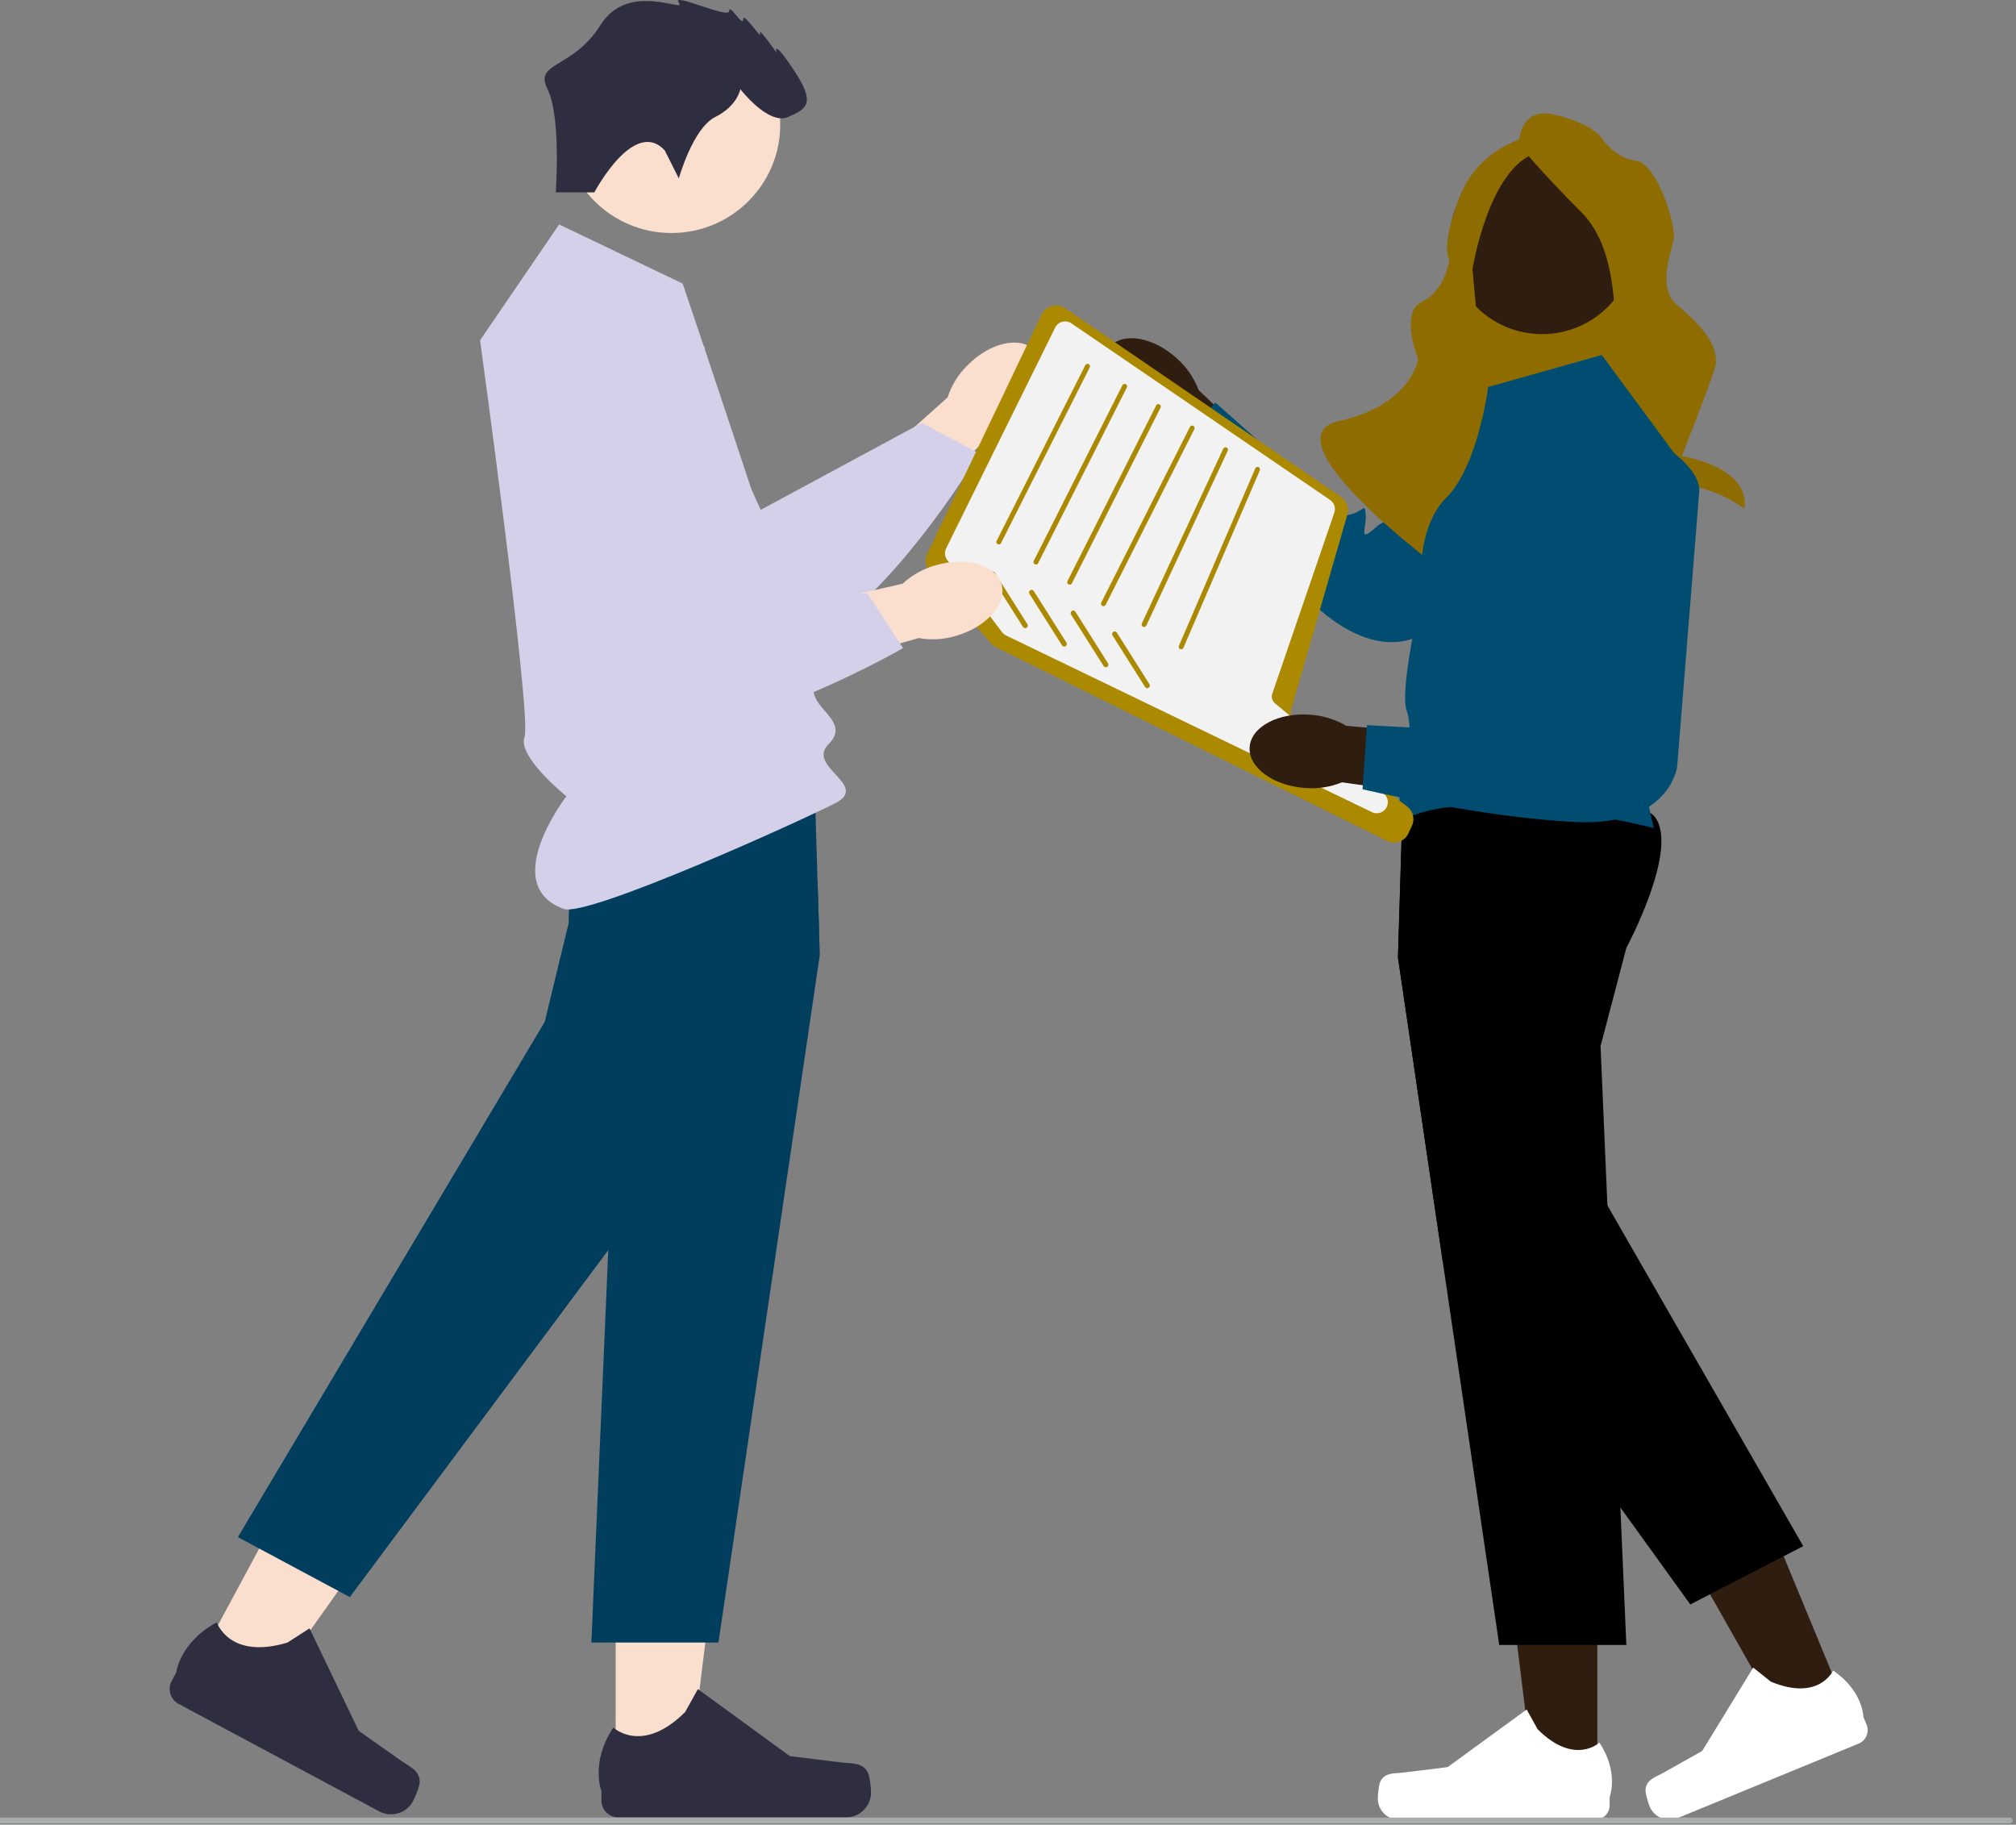 <svg viewBox="0 0 179 162" fill="none" xmlns="http://www.w3.org/2000/svg">
<rect x="0" y="0" width="179" height="162" fill="#808080" stroke="none"/>
<g clip-path="url(#clip0_7037_3183)">
<path d="M85.896 32.44C87.885 30.419 90.542 29.808 91.83 31.07C93.117 32.333 92.55 34.992 90.558 37.013C89.773 37.829 88.804 38.449 87.732 38.816L79.192 47.264L75.303 43.184L84.133 35.288C84.483 34.213 85.086 33.234 85.893 32.44H85.896Z" fill="#FADECE"/>
<path d="M58.59 25.465L67.543 45.268L81.838 37.553L86.954 40.262C86.954 40.262 75.267 59.744 67.267 57.525C59.267 55.306 45.057 35.197 47.617 28.992C50.176 22.787 58.59 25.465 58.59 25.465Z" fill="#D4D0E9"/>
<path d="M100.087 36.642C98.009 34.714 97.322 32.082 98.551 30.765C99.784 29.447 102.465 29.939 104.544 31.868C105.383 32.626 106.03 33.577 106.429 34.637L115.13 42.918L111.146 46.907L102.99 38.321C101.902 38 100.905 37.425 100.084 36.642H100.087Z" fill="#2F1E10"/>
<path d="M143.92 37.92L127.123 55.752C127.123 55.752 123.35 59.475 117.146 54.108C110.942 48.741 104.043 39.934 104.043 39.934L107.914 35.735L114.771 41.836C114.771 41.836 118.841 43.468 119.123 44.526C119.405 45.583 118.614 46.02 119.886 45.681C121.158 45.342 121.183 44.587 121.263 45.733C121.342 46.879 120.567 48.218 122.035 46.922C123.503 45.626 123.941 46.414 123.941 46.414L134.675 32.235C134.675 32.235 141.612 26.764 143.607 31.669C145.602 36.572 143.92 37.926 143.92 37.926V37.92Z" fill="#004D71"/>
<path d="M54.665 157.452H61.191L64.296 132.345H54.662L54.665 157.452Z" fill="#FADECE"/>
<path d="M77.029 157.305C77.231 157.647 77.338 158.748 77.338 159.145C77.338 160.365 76.345 161.355 75.122 161.355H54.908C54.074 161.355 53.397 160.68 53.397 159.848V159.008C53.397 159.008 52.398 156.486 54.454 153.377C54.454 153.377 57.014 155.81 60.836 151.999L61.964 149.963L70.126 155.914L74.65 156.471C75.64 156.593 76.517 156.452 77.026 157.308L77.029 157.305Z" fill="#2F2E41"/>
<path d="M146.072 17.75H129.895V41.585H146.072V17.75Z" fill="#8F6C00"/>
<path d="M136.922 29.664C141.469 29.664 145.155 25.989 145.155 21.454C145.155 16.92 141.469 13.244 136.922 13.244C132.375 13.244 128.689 16.92 128.689 21.454C128.689 25.989 132.375 29.664 136.922 29.664Z" fill="#2F1E10"/>
<path d="M134.844 12.816C134.844 12.816 134.844 9.445 137.982 10.169C141.121 10.891 142.087 12.095 142.087 12.095C142.087 12.095 143.294 14.021 145.225 14.262C147.156 14.504 148.848 20.039 148.606 21.243C148.364 22.448 147.156 25.578 148.848 27.02C150.54 28.463 152.952 30.633 152.229 32.797C151.505 34.964 149.332 40.503 149.332 40.503C149.332 40.503 155.392 41.386 154.898 45.158C154.898 45.158 151.99 42.912 148.125 42.912C144.26 42.912 144.744 35.921 144.744 35.921C144.744 35.921 144.502 31.593 143.778 30.389C143.055 29.184 144.021 22.445 140.398 18.832C136.775 15.219 134.844 12.813 134.844 12.813V12.816Z" fill="#8F6C00"/>
<path d="M135.811 12.092C135.811 12.092 131.223 13.055 129.534 17.631C127.845 22.206 128.697 23.056 128.697 23.056C128.697 23.056 128.323 25.81 126.273 26.776C124.222 27.742 125.911 31.834 125.911 31.834C125.911 31.834 125.427 35.927 118.91 37.373C112.391 38.819 127.085 49.896 127.085 49.896C127.085 49.896 126.027 44.666 132.789 44.428C139.55 44.186 131.465 31.838 131.465 31.838L130.741 23.893C130.741 23.893 132.191 14.745 136.534 13.541C140.881 12.336 135.811 12.095 135.811 12.095V12.092Z" fill="#8F6C00"/>
<path d="M59.622 20.687C64.954 20.687 69.277 16.376 69.277 11.059C69.277 5.741 64.954 1.431 59.622 1.431C54.289 1.431 49.967 5.741 49.967 11.059C49.967 16.376 54.289 20.687 59.622 20.687Z" fill="#FADECE"/>
<path d="M72.789 84.79L63.793 145.828H52.507L54.009 110.985L54.8 92.664L52.51 83.944C52.51 83.944 51.465 82.006 50.586 79.655C49.593 77.005 48.811 73.826 49.972 72.316C50.402 71.76 51.511 71.35 53.025 71.042C53.948 70.852 55.024 70.705 56.185 70.592C62.858 69.935 72.351 70.345 72.351 70.345L72.593 78.286L72.728 82.721L72.792 84.784L72.789 84.79Z" fill="#013E5E"/>
<path d="M17.498 147.729L23.251 150.81L37.902 130.156L29.415 125.611L17.498 147.729Z" fill="#FADECE"/>
<path d="M37.27 158.152C37.289 158.549 36.86 159.57 36.67 159.918C36.09 160.994 34.748 161.398 33.669 160.82L15.861 151.281C15.125 150.886 14.85 149.972 15.245 149.239L15.643 148.499C15.643 148.499 15.959 145.806 19.248 144.036C19.248 144.036 20.345 147.389 25.525 145.834L27.484 144.571L31.848 153.668L35.569 156.293C36.385 156.868 37.225 157.158 37.264 158.152H37.27Z" fill="#2F2E41"/>
<path d="M72.725 82.727L67.952 92.273L54.012 110.985L31.061 141.796L21.121 136.471L48.367 90.723L50.491 81.96C50.491 81.96 50.491 81.012 50.586 79.661C50.776 76.987 51.34 72.723 53.025 71.051C53.252 70.825 53.501 70.644 53.77 70.525C54.276 70.299 55.119 70.351 56.182 70.605C60.627 71.662 68.921 76.21 72.59 78.298L72.725 82.733V82.727Z" fill="#013E5E"/>
<path d="M141.827 158.219H136.215L133.545 136.63H141.83L141.827 158.219Z" fill="#2F1E10"/>
<path d="M122.601 158.091C122.426 158.384 122.334 159.332 122.334 159.674C122.334 160.722 123.186 161.572 124.237 161.572H141.619C142.337 161.572 142.919 160.991 142.919 160.276V159.555C142.919 159.555 143.78 157.385 142.009 154.713C142.009 154.713 139.808 156.807 136.522 153.527L135.554 151.776L128.535 156.892L124.645 157.369C123.793 157.473 123.039 157.354 122.601 158.088V158.091Z" fill="white"/>
<path d="M163.934 151.623L158.748 153.756L148.023 134.818L155.68 131.666L163.934 151.623Z" fill="#2F1E10"/>
<path d="M146.111 158.821C146.062 159.16 146.338 160.068 146.47 160.386C146.871 161.355 147.984 161.817 148.959 161.416L165.026 154.805C165.688 154.533 166.007 153.775 165.731 153.111L165.455 152.445C165.455 152.445 165.421 150.113 162.761 148.316C162.761 148.316 161.529 151.088 157.234 149.306L155.668 148.056L151.138 155.456L147.723 157.375C146.976 157.794 146.234 157.971 146.111 158.818V158.821Z" fill="white"/>
<path d="M144.402 84.164L142.112 92.884L142.722 107.033L143.733 130.535L143.761 131.199L143.874 133.843L144.402 146.045H133.116L128.092 111.954L124.123 85.007L124.54 71.286L124.561 70.568C124.561 70.568 144.745 69.694 146.936 72.536C149.128 75.379 144.402 84.16 144.402 84.16V84.164Z" fill="black"/>
<path d="M160.105 137.275L158.192 138.262L151.118 141.915L150.082 142.45L143.878 133.849L128.096 111.96L124.127 85.013L124.544 71.292C126.331 70.727 127.759 70.494 128.482 70.831C131.744 72.35 131.587 82.317 131.587 82.317L133.573 91.111L142.729 107.039L160.111 137.278L160.105 137.275Z" fill="black"/>
<path d="M178.706 161.63C178.706 161.771 178.589 161.887 178.448 161.887H0V161.373H178.448C178.589 161.373 178.706 161.49 178.706 161.63Z" fill="#A9ACAD"/>
<path d="M49.644 19.926L60.614 25.177C60.614 25.177 72.24 59.524 72.24 61.276C72.24 63.027 75.532 64.118 73.555 66.09C71.578 68.061 77.23 69.727 74.186 71.298C71.142 72.87 52.154 81.474 50.042 80.697C44.219 78.558 50.291 70.696 50.291 70.696C50.291 70.696 45.917 67.184 46.573 65.433C47.229 63.681 42.625 30.212 42.625 30.212L49.644 19.929V19.926Z" fill="#D4D0E9"/>
<path d="M59.03 13.367L60.272 15.842C60.272 15.842 61.513 11.383 63.499 10.392C65.485 9.402 65.734 7.917 65.734 7.917C65.734 7.917 68.216 11.135 69.957 10.392C71.698 9.65 72.44 9.154 70.454 6.18C68.468 3.206 68.964 4.695 68.964 4.695C68.964 4.695 67.226 2.219 67.475 2.962C67.723 3.705 65.985 0.981 65.985 1.724C65.985 2.467 64.744 0.238 64.744 0.981C64.744 1.724 59.527 -0.752 60.272 0.238C61.017 1.229 55.8 -1.742 53.317 2.219C50.834 6.183 47.389 5.45 48.615 7.92C49.841 10.392 49.345 17.08 49.345 17.08H52.772C52.772 17.08 56.299 10.392 59.033 13.363L59.03 13.367Z" fill="#2F2E41"/>
<path d="M132.129 34.362L132.332 34.304L142.223 31.517L150.121 42.236L144.856 64.549L146.83 73.52C146.83 73.52 130.815 69.364 124.455 72.863C124.455 72.863 124.016 70.867 124.455 69.898C124.893 68.929 125.552 64.882 124.893 63.076C124.234 61.27 126.208 52.736 126.208 52.736C126.208 52.736 125.549 47.047 128.402 44.205C131.256 41.362 132.133 34.359 132.133 34.359L132.129 34.362Z" fill="#004D71"/>
<path d="M123.149 74.657L88.394 57.434C88.222 57.348 88.069 57.229 87.944 57.082L82.521 50.709C82.163 50.287 82.083 49.691 82.322 49.19L92.489 27.916C92.667 27.543 92.998 27.268 93.399 27.161C93.801 27.054 94.224 27.127 94.567 27.36L119.075 44.125C119.578 44.471 119.805 45.094 119.633 45.678L114.656 62.948C114.521 63.422 114.692 63.935 115.088 64.231L124.933 71.595C125.463 71.992 125.647 72.713 125.368 73.316L125.055 73.988C124.893 74.337 124.605 74.6 124.24 74.728C124.087 74.783 123.927 74.81 123.768 74.81C123.554 74.81 123.339 74.761 123.14 74.661L123.149 74.657Z" fill="#AB8900"/>
<path d="M122.87 70.464L113.197 62.437C113.114 62.367 113.047 62.281 113.001 62.187C112.912 62.009 112.896 61.798 112.961 61.603L118.475 45.516C118.619 45.1 118.463 44.636 118.101 44.388L95.131 28.708C94.895 28.546 94.604 28.497 94.325 28.567C94.046 28.64 93.816 28.827 93.688 29.084L84.005 48.692C83.858 48.988 83.87 49.328 84.033 49.609C84.051 49.648 84.076 49.685 84.106 49.722L88.977 56.132C89.072 56.254 89.194 56.355 89.332 56.422L121.813 72.105C121.948 72.169 122.095 72.203 122.242 72.203C122.496 72.203 122.751 72.105 122.941 71.916C122.962 71.891 122.984 71.87 123.005 71.842C123.158 71.656 123.238 71.418 123.226 71.176C123.213 70.901 123.082 70.641 122.87 70.464Z" fill="#F2F2F2"/>
<path d="M88.687 48.336C88.767 48.336 88.843 48.293 88.883 48.216L96.757 32.618C96.812 32.511 96.77 32.38 96.659 32.325C96.552 32.27 96.42 32.313 96.365 32.423L88.491 48.021C88.436 48.128 88.478 48.259 88.589 48.314C88.62 48.329 88.653 48.339 88.687 48.339V48.336Z" fill="#AB8900"/>
<path fill-rule="evenodd" clip-rule="evenodd" d="M87.936 51.084C87.868 50.977 87.9 50.835 88.008 50.768C88.115 50.7 88.257 50.732 88.325 50.839L91.221 55.418C91.288 55.526 91.256 55.667 91.149 55.735C91.041 55.802 90.9 55.77 90.832 55.663L87.936 51.084Z" fill="#AB8900"/>
<path fill-rule="evenodd" clip-rule="evenodd" d="M91.401 52.718C91.333 52.611 91.365 52.47 91.473 52.402C91.58 52.335 91.722 52.367 91.79 52.474L94.686 57.053C94.753 57.16 94.721 57.302 94.614 57.369C94.506 57.437 94.364 57.405 94.297 57.298L91.401 52.718Z" fill="#AB8900"/>
<path fill-rule="evenodd" clip-rule="evenodd" d="M95.096 54.557C95.028 54.45 95.061 54.308 95.168 54.241C95.275 54.173 95.417 54.205 95.485 54.312L98.381 58.891C98.448 58.999 98.416 59.14 98.309 59.208C98.201 59.275 98.06 59.243 97.992 59.136L95.096 54.557Z" fill="#AB8900"/>
<path fill-rule="evenodd" clip-rule="evenodd" d="M98.778 56.413C98.71 56.306 98.742 56.165 98.85 56.097C98.957 56.03 99.099 56.062 99.167 56.169L102.062 60.748C102.13 60.855 102.098 60.997 101.99 61.064C101.883 61.132 101.741 61.1 101.674 60.993L98.778 56.413Z" fill="#AB8900"/>
<path d="M91.982 50.116C92.062 50.116 92.138 50.073 92.178 49.997L100.052 34.399C100.107 34.292 100.064 34.161 99.954 34.106C99.847 34.051 99.715 34.093 99.66 34.203L91.786 49.801C91.731 49.908 91.773 50.04 91.884 50.095C91.915 50.11 91.948 50.119 91.982 50.119V50.116Z" fill="#AB8900"/>
<path d="M94.976 51.911C95.056 51.911 95.132 51.868 95.172 51.792L103.046 36.194C103.102 36.087 103.059 35.956 102.948 35.901C102.841 35.846 102.709 35.888 102.654 35.998L94.78 51.596C94.725 51.703 94.768 51.835 94.878 51.89C94.909 51.905 94.942 51.914 94.976 51.914V51.911Z" fill="#AB8900"/>
<path d="M97.976 53.817C98.056 53.817 98.132 53.775 98.172 53.698L106.046 38.1C106.102 37.993 106.059 37.862 105.948 37.807C105.841 37.752 105.709 37.795 105.654 37.905L97.78 53.503C97.725 53.609 97.768 53.741 97.878 53.796C97.909 53.811 97.942 53.82 97.976 53.82V53.817Z" fill="#AB8900"/>
<path d="M101.583 55.666C101.663 55.666 101.74 55.623 101.78 55.546L109.008 40.027C109.063 39.92 109.021 39.789 108.91 39.734C108.803 39.679 108.671 39.722 108.616 39.832L101.387 55.351C101.332 55.458 101.375 55.589 101.485 55.644C101.516 55.659 101.55 55.669 101.583 55.669V55.666Z" fill="#AB8900"/>
<path d="M104.874 57.646C104.954 57.646 105.031 57.604 105.071 57.527L111.854 41.771C111.909 41.664 111.866 41.532 111.756 41.477C111.649 41.422 111.517 41.465 111.462 41.575L104.678 57.332C104.623 57.439 104.666 57.57 104.776 57.625C104.807 57.64 104.841 57.65 104.874 57.65V57.646Z" fill="#AB8900"/>
<path d="M83.067 50.189C85.788 49.389 88.409 50.138 88.921 51.864C89.433 53.591 87.64 55.642 84.918 56.443C83.836 56.779 82.687 56.85 81.571 56.651L69.994 59.903L68.578 54.453L80.143 51.825C80.973 51.054 81.975 50.492 83.07 50.186L83.067 50.189Z" fill="#FADECE"/>
<path d="M62.592 30.875L60.777 52.522L77.031 52.696L80.185 57.541C80.185 57.541 60.486 68.917 54.571 63.104C48.655 57.29 46.022 32.831 51.282 28.643C56.541 24.456 62.592 30.872 62.592 30.872V30.875Z" fill="#D4D0E9"/>
<path d="M115.835 69.96C113.006 69.746 110.82 68.119 110.955 66.322C111.09 64.525 113.496 63.241 116.328 63.455C117.459 63.525 118.56 63.865 119.534 64.442L131.516 65.494L130.9 71.091L119.154 69.458C118.103 69.886 116.966 70.057 115.835 69.957V69.96Z" fill="#2F1E10"/>
<path d="M150.874 43.67L148.916 68.058C148.916 68.058 148.299 73.313 140.091 72.986C131.883 72.659 120.98 70.073 120.98 70.073L121.376 64.381L130.55 64.879C130.55 64.879 134.752 63.62 135.635 64.271C136.517 64.922 136.174 65.754 136.956 64.699C137.737 63.645 137.284 63.036 138.062 63.883C138.841 64.73 139.074 66.258 139.408 64.329C139.742 62.401 140.579 62.746 140.579 62.746L140.088 44.984C140.088 44.984 142.083 36.392 146.709 38.981C151.337 41.57 150.871 43.673 150.871 43.673L150.874 43.67Z" fill="#004D71"/>
</g>
<defs>
<clipPath id="clip0_7037_3183">
<rect width="179" height="162" fill="white"/>
</clipPath>
</defs>
</svg>
